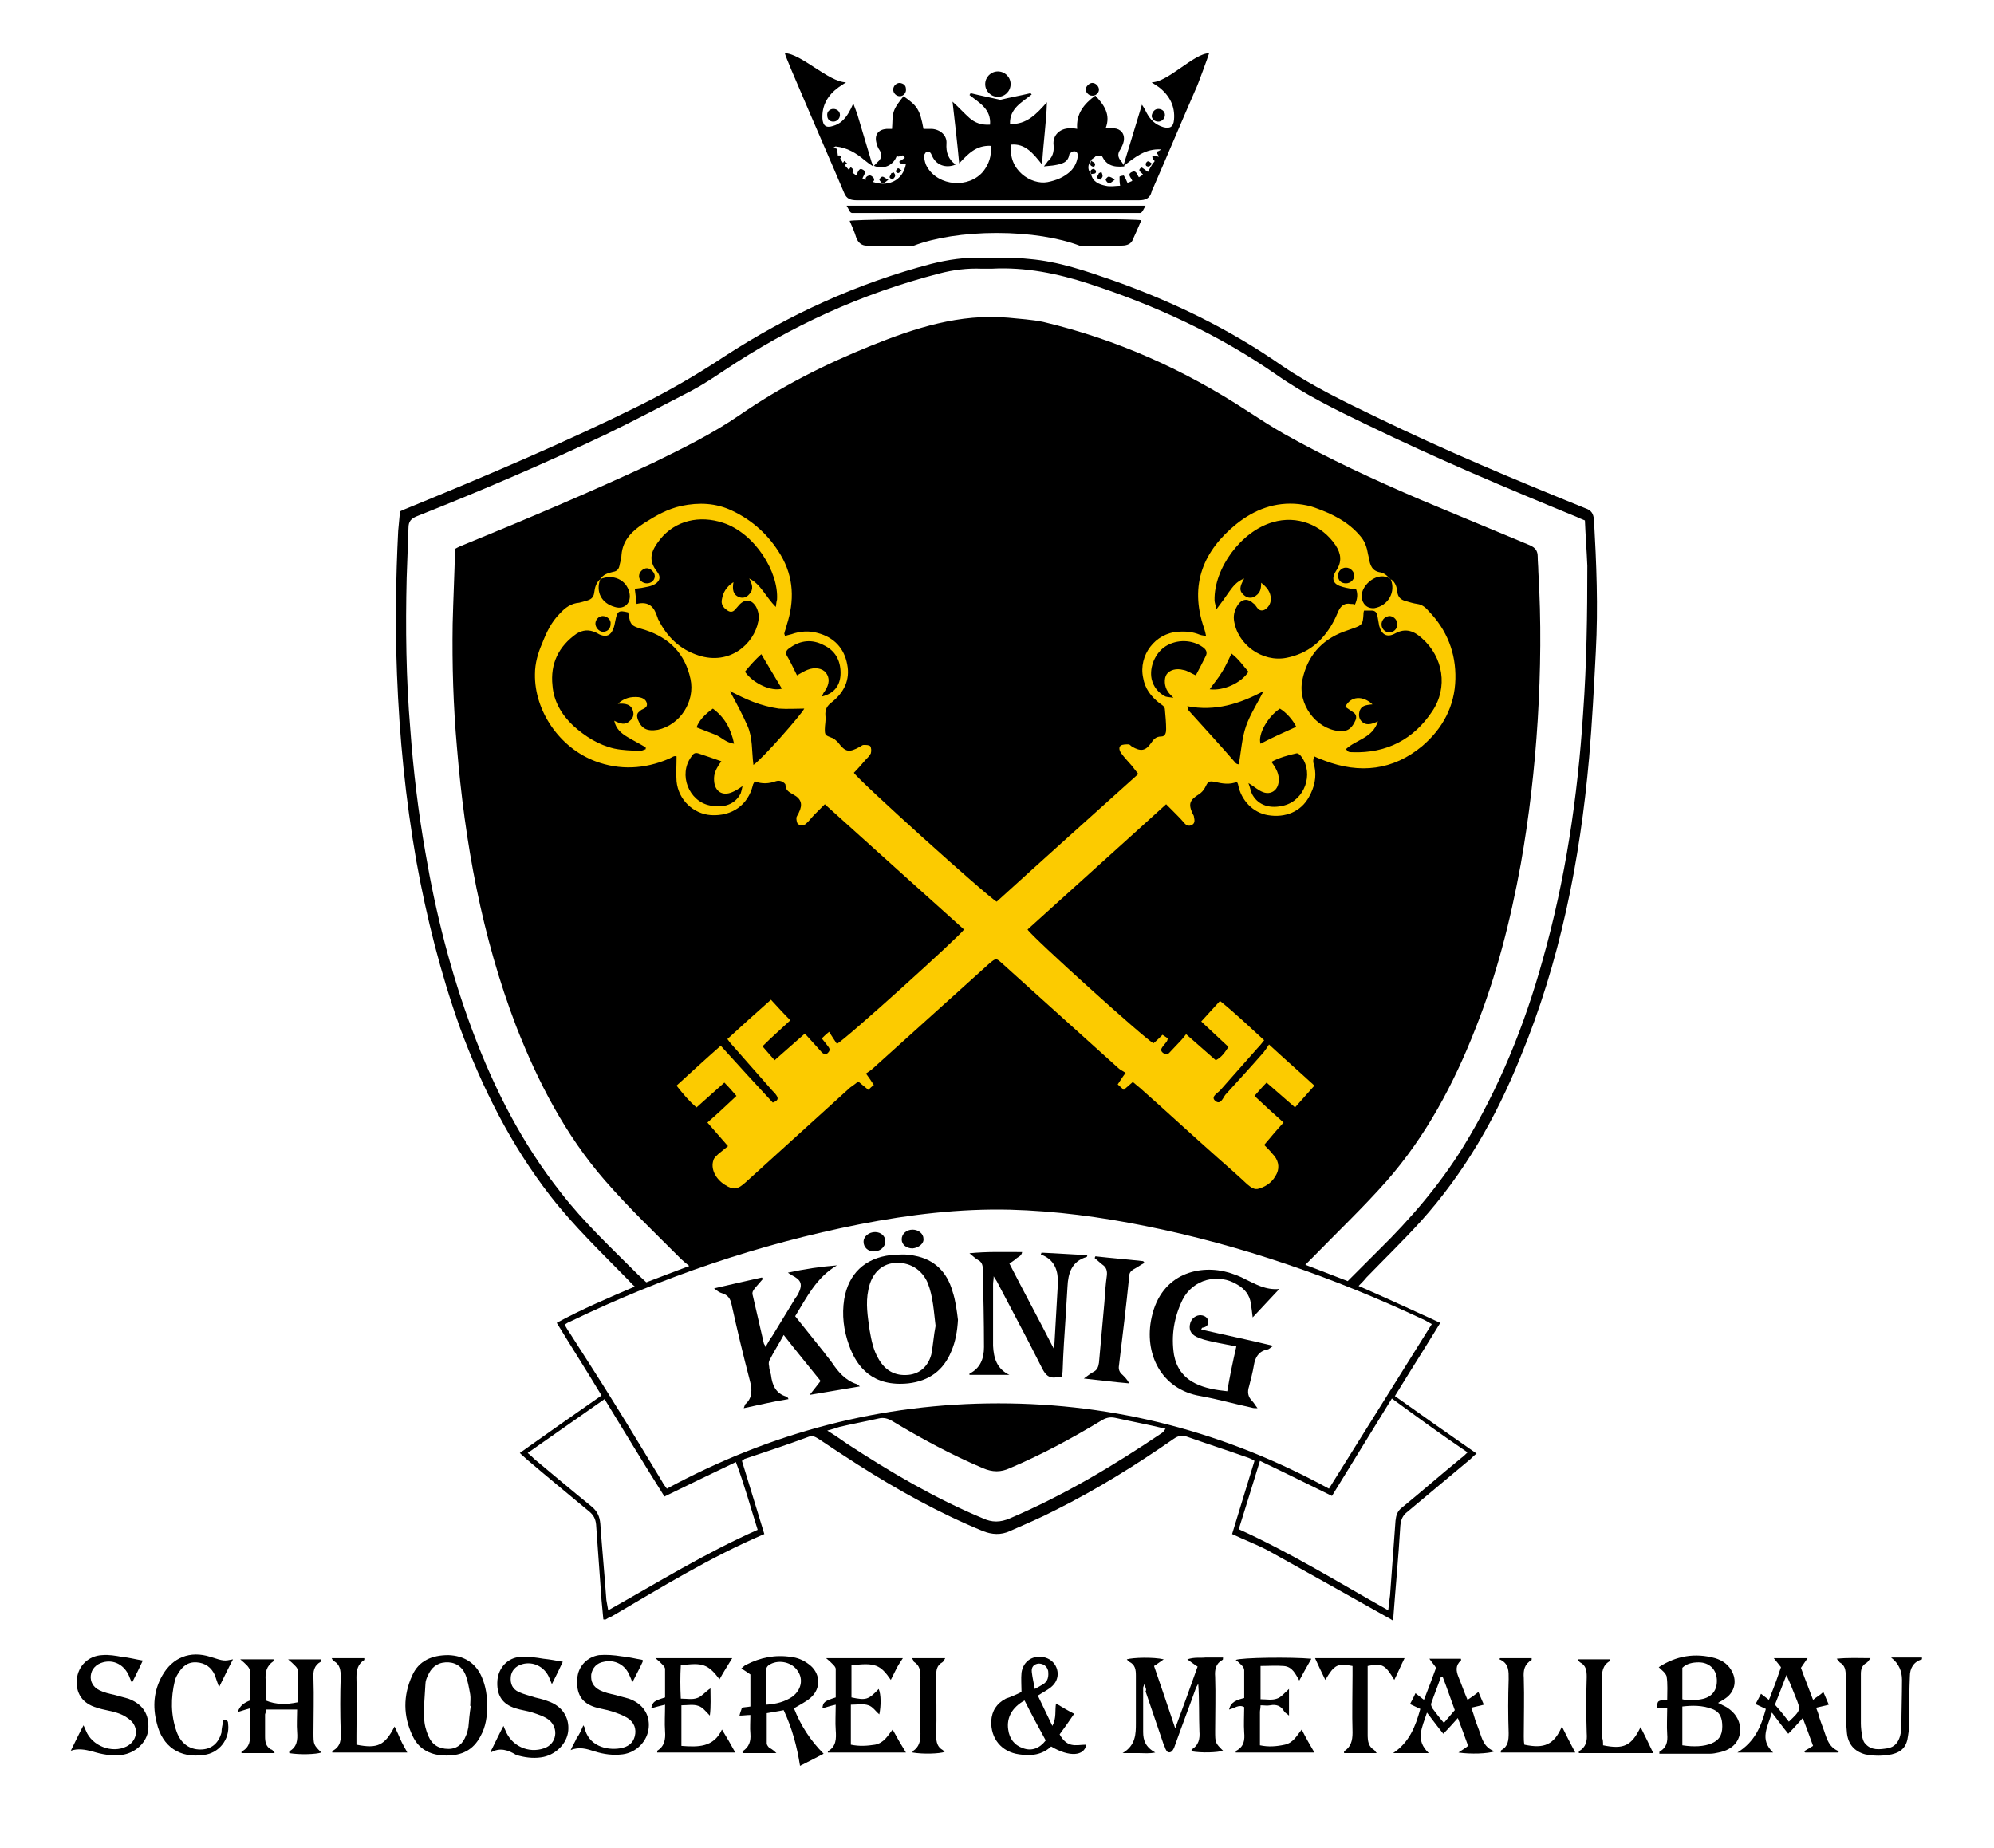 <?xml version="1.0" encoding="utf-8"?>
<!-- Generator: Adobe Illustrator 22.1.0, SVG Export Plug-In . SVG Version: 6.00 Build 0)  -->
<svg version="1.1" xmlns="http://www.w3.org/2000/svg" xmlns:xlink="http://www.w3.org/1999/xlink" x="0px" y="0px"
	 viewBox="0 0 329.5 305.4" style="enable-background:new 0 0 329.5 305.4;" xml:space="preserve">
<style type="text/css">
	.st0{fill:#FCCB00;}
	.st1{display:none;}
	.st2{display:inline;}
</style>
<g id="Ebene_1">
</g>
<g id="könig_alt">
	<g>
		<path d="M263.4,85.9c-0.1-1.1-0.5-1.6-1.4-1.9c-11.6-4.7-23.1-9.5-34.4-15c-5.4-2.6-10.8-5.2-15.8-8.6c-8.6-6-17.9-10.5-27.7-14
			c-4.6-1.6-9.2-3.2-14-3.6c-2.6-0.3-5.2-0.1-7.8-0.2c-2.9-0.1-5.6,0.3-8.4,1c-12.2,3.2-23.6,8.4-34.2,15.3c-4.5,3-9.2,5.7-14,8.1
			c-12.5,6.2-25.3,11.6-38.2,16.9c-0.5,0.2-1,0.4-1.4,0.6c-0.1,1.1-0.2,2.2-0.3,3.2c-0.4,7.9-0.5,15.8-0.2,23.7
			c0.4,10.4,1.4,20.6,3.2,30.9c1.7,9.4,4,18.5,7.2,27.5c3.7,10,8.4,19.4,15,27.9c3.9,5,8.4,9.3,12.8,13.8c0.3,0.3,0.6,0.7,1.1,1.1
			c-4.4,1.9-8.7,3.7-12.9,6c2.5,4.1,5,8,7.4,12c-4.6,3.2-9,6.3-13.5,9.5c0.5,0.5,0.9,0.8,1.2,1.1c3.4,2.9,6.8,5.7,10.3,8.6
			c0.7,0.6,1,1.2,1.1,2.1c0.3,4.2,0.6,8.3,0.9,12.5c0.1,1.1,0.2,2.2,0.3,3.2c0.2,0,0.3,0.1,0.4,0c0.3-0.2,0.7-0.4,1-0.5
			c8.2-4.8,16.3-9.8,25.2-13.6c-1.2-4-2.5-8.1-3.7-12.1c0.2-0.1,0.3-0.2,0.4-0.3c3.6-1.2,7.2-2.4,10.7-3.7c0.7-0.2,1.1,0.1,1.6,0.4
			c2.1,1.4,4.2,2.8,6.4,4.2c6.6,4.2,13.4,8,20.7,11c1.5,0.6,3,0.7,4.5,0c2.5-1.1,5.1-2.2,7.6-3.5c6.8-3.4,13.2-7.4,19.4-11.7
			c0.7-0.5,1.4-0.7,2.2-0.4c3.4,1.2,6.8,2.3,10.2,3.5c0.3,0.1,0.7,0.3,1,0.5c-1.3,4.2-2.5,8.2-3.7,12.1c2.1,1,4,1.7,5.9,2.7
			c6.5,3.6,12.9,7.2,19.3,10.8c0.4,0.2,0.9,0.5,1.4,0.8c0.4-5.4,0.9-10.6,1.2-15.7c0.1-1,0.4-1.7,1.2-2.3c3.5-2.9,6.9-5.8,10.4-8.7
			c0.3-0.3,0.6-0.6,1-0.9c-4.6-3.2-9-6.3-13.5-9.5c2.5-4.1,5-8,7.5-12.1c-4.6-2.1-8.9-4.1-13.5-6.1c0.5-0.5,0.9-0.9,1.3-1.4
			c3-3.1,6.1-6.1,9-9.3c7.2-8,12.4-17.1,16.4-27c6.6-15.9,9.9-32.6,11.4-49.6c0.5-5.8,0.8-11.7,1.1-17.5
			C264.1,100.2,263.8,93.1,263.4,85.9z M125.2,252.8c-8.6,3.8-16.5,8.7-24.7,13.3c-0.1-0.6-0.2-1.2-0.3-1.7c-0.3-4.2-0.7-8.4-1-12.6
			c-0.1-1.2-0.5-2.1-1.5-2.9c-3.2-2.6-6.3-5.2-9.4-7.8c-0.3-0.3-0.6-0.6-1.1-1c4.3-3,8.4-5.9,12.7-8.9c3.3,5.4,6.5,10.7,9.9,16.1
			c3.9-1.9,7.8-3.8,11.8-5.7C123,245.3,124,249,125.2,252.8z M192,236.8c-8,5.4-16.2,10.3-25.1,14.1c-1.6,0.7-3,0.7-4.5,0
			c-7.9-3.3-15.2-7.6-22.4-12.3c-1-0.7-2-1.4-3.3-2.2c0.8-0.2,1.4-0.4,2-0.6c2.1-0.5,4.3-0.9,6.5-1.4c0.8-0.2,1.5,0,2.2,0.4
			c4.8,2.9,9.8,5.6,15,7.8c1.6,0.7,3,0.7,4.5,0c5.2-2.2,10.2-4.9,15-7.8c0.8-0.5,1.5-0.7,2.4-0.5c2.7,0.6,5.4,1.1,8.3,1.8
			C192.3,236.5,192.2,236.7,192,236.8z M242.5,240c-0.4,0.4-0.7,0.7-1,0.9c-3.3,2.7-6.5,5.5-9.8,8.2c-0.8,0.6-1,1.3-1.1,2.2
			c-0.3,4.1-0.6,8.2-0.9,12.3c-0.1,0.8-0.2,1.5-0.3,2.5c-8.2-4.6-16.1-9.5-24.7-13.4c1.2-3.8,2.3-7.4,3.5-11.3
			c4,1.9,7.8,3.8,11.9,5.8c3.3-5.4,6.6-10.7,9.9-16.1C234.1,234.1,238.2,237.1,242.5,240z M235.1,218c0.5,0.2,0.9,0.5,1.5,0.8
			c-5.7,9.1-11.3,18.1-17,27.2c-17-9.3-35.2-14.1-54.6-14.1c-19.4,0-37.6,4.8-54.8,14.1c-0.3-0.4-0.6-0.8-0.8-1.2
			c-2.7-4.4-5.3-8.8-8-13.1c-2.4-3.9-4.9-7.7-7.3-11.5c-0.3-0.4-0.5-0.8-0.8-1.3c0.3-0.2,0.6-0.4,0.9-0.5
			c15.3-7.4,31.2-12.8,47.9-16.1c8.2-1.6,16.5-2.6,24.8-2.4c7.5,0.2,15,1.2,22.4,2.7C205.2,205.8,220.4,211.1,235.1,218z
			 M261.6,117.9c-0.9,13.8-2.9,27.4-6.7,40.8c-3,10.8-7.2,21.2-13.1,30.8c-3.9,6.3-8.7,11.9-14,17.1c-1.7,1.7-3.4,3.4-5.1,5.1
			c-2.4-0.9-4.6-1.8-7-2.7c0.5-0.5,0.8-0.8,1.2-1.2c4.1-4.2,8.3-8.2,12.2-12.6c6.5-7.4,11.1-16,14.7-25.2c3.5-8.8,5.8-17.9,7.5-27.2
			c1.4-7.9,2.3-15.8,2.8-23.8c0.5-8.2,0.6-16.4,0.1-24.6c0-0.8-0.1-1.6-0.1-2.4c0-1-0.4-1.5-1.3-1.9c-6-2.5-12-5-18-7.5
			c-7.7-3.3-15.3-6.8-22.6-10.9c-2.1-1.2-4.1-2.5-6.1-3.8c-10.4-6.8-21.5-11.8-33.7-14.7c-1.9-0.4-3.9-0.5-5.8-0.7
			c-8-0.7-15.4,1.7-22.6,4.6c-7.7,3.1-15,6.8-21.8,11.5c-4.5,3.1-9.4,5.5-14.3,7.9C97.6,81.3,87.2,85.7,76.7,90
			c-0.5,0.2-1,0.4-1.5,0.7c-0.1,4.2-0.3,8.3-0.4,12.4c-0.1,6.8,0.1,13.5,0.7,20.3c1.3,15.8,4.1,31.3,9.8,46.2
			c3.6,9.2,8.1,17.9,14.6,25.4c4,4.6,8.4,8.8,12.7,13.1c0.3,0.3,0.7,0.6,1.3,1.1c-2.6,1-4.8,1.8-7.1,2.7c-0.5-0.5-1-0.9-1.4-1.3
			c-4.4-4.4-8.9-8.6-12.7-13.5c-6.4-8.1-11-17.1-14.6-26.7c-3.6-9.6-6.1-19.5-7.8-29.5c-1.2-6.8-2-13.6-2.5-20.4
			c-0.7-8.3-0.8-16.7-0.6-25c0.1-2.8,0.2-5.6,0.3-8.3c0-1,0.4-1.5,1.4-1.9c10.6-4.2,21.1-8.7,31.4-13.6c4.7-2.3,9.3-4.7,13.9-7.1
			c1.9-1,3.7-2.2,5.5-3.4c10.9-7.3,22.7-12.7,35.5-16c2.3-0.6,4.6-0.9,7-0.8c0.6,0,1.2,0,1.7,0c5.5-0.3,10.9,0.8,16.1,2.5
			c11,3.6,21.4,8.4,30.9,15c4.7,3.3,9.8,5.8,15,8.3c11.3,5.5,22.9,10.4,34.6,15.2c0.4,0.2,0.9,0.4,1.4,0.6c0.1,2.5,0.3,5,0.4,7.5
			C262.3,101.4,262.2,109.6,261.6,117.9z"/>
		<g>
			<path class="st0" d="M229.8,95.7c0.8,0.5,1,1.3,1.1,2.1c0.1,0.9,0.6,1.3,1.3,1.5c0.7,0.2,1.3,0.4,2,0.5c0.8,0.1,1.4,0.6,1.9,1.2
				c3,3.1,4.5,6.9,4.4,11.2c-0.1,4.5-2.1,8.2-5.5,11.1c-4.8,4-10.3,4.6-16.1,2.4c-0.5-0.2-1.1-0.4-1.7-0.7c-0.3,0.6-0.2,1.1,0,1.6
				c0.4,1.8,0,3.5-0.9,5.1c-1.3,2.4-3.9,3.5-6.8,3c-2.4-0.4-4.4-2.4-4.9-5c0-0.1-0.1-0.3-0.2-0.5c-1.2,0.5-2.4,0.3-3.7,0
				c-1-0.2-1.1,0-1.6,1c-0.2,0.4-0.6,0.8-0.9,1c-1.6,1-1.9,1.6-1.1,3.3c0.1,0.2,0.2,0.3,0.2,0.5c0.1,0.5,0.2,1-0.3,1.3
				c-0.5,0.3-1,0.1-1.3-0.3c-0.6-0.7-1.3-1.4-1.9-2c-0.3-0.3-0.7-0.7-1.1-1.1c-7.7,7-15.3,13.8-22.9,20.7c0.6,1.1,19.3,18,20.8,18.8
				c0.5-0.4,1-0.9,1.5-1.4c0.3,0.2,0.6,0.4,0.9,0.6c-0.1,0.2-0.1,0.4-0.2,0.5c-0.2,0.3-0.5,0.6-0.7,0.9c-0.3,0.4-0.3,0.7,0.1,1
				c0.4,0.3,0.7,0.3,1,0c0.6-0.6,1.1-1.2,1.7-1.8c0.4-0.4,0.7-0.8,1.1-1.3c1.7,1.5,3.3,2.9,4.9,4.3c1-0.5,1.5-1.3,2.1-2.2
				c-1.5-1.4-2.9-2.7-4.5-4.2c1-1.1,2-2.2,3.1-3.4c2.6,2.1,4.9,4.3,7.3,6.5c-0.4,0.5-0.7,0.9-1.1,1.3c-2,2.3-4.1,4.6-6.1,6.9
				c-0.4,0.5-1.7,1.1-0.9,1.8c0.9,0.8,1.3-0.5,1.7-1c2.1-2.3,4.2-4.6,6.3-7c0.3-0.4,0.6-0.8,0.9-1.3c2.6,2.4,5,4.5,7.5,6.8
				c-1.1,1.2-2.1,2.4-3.2,3.6c-1.6-1.4-3.1-2.7-4.7-4.1c-0.7,0.7-1.3,1.4-2,2.2c1.6,1.5,3.1,2.9,4.8,4.4c-1.1,1.2-2.1,2.4-3.2,3.7
				c0.5,0.5,1,1,1.4,1.5c0.9,0.9,1.2,2.1,0.7,3.2c-0.6,1.3-1.6,2.1-2.9,2.5c-0.8,0.3-1.4-0.2-2-0.7c-1.6-1.5-3.3-3-4.9-4.4
				c-4.3-3.8-8.5-7.7-12.8-11.5c-0.4-0.3-0.7-0.6-1.2-1c-0.5,0.4-0.9,0.8-1.5,1.3c-0.3-0.3-0.7-0.6-1-0.9c0.4-0.6,0.7-1.1,1.3-1.9
				c-0.4-0.3-0.9-0.5-1.2-0.8c-6.4-5.8-12.8-11.5-19.2-17.3c-1-0.9-1-0.9-2.1,0c-6.4,5.8-12.9,11.6-19.3,17.4
				c-0.3,0.3-0.7,0.5-1.1,0.8c0.5,0.7,0.8,1.1,1.3,1.9c-0.3,0.2-0.6,0.5-0.9,0.8c-0.6-0.5-1.1-0.9-1.7-1.4c-0.4,0.4-0.9,0.7-1.3,1
				c-5.7,5.2-11.5,10.4-17.2,15.6c-1.4,1.3-2.1,1.4-3.5,0.5c-1.6-1-2.4-2.7-1.9-4.1c0.1-0.4,0.5-0.7,0.8-1c0.5-0.4,1-0.8,1.6-1.3
				c-1.2-1.4-2.2-2.5-3.4-3.9c1.6-1.4,3.1-2.8,4.8-4.4c-0.7-0.8-1.3-1.5-2-2.2c-1.6,1.4-3,2.7-4.6,4.1c-1.2-1-2.2-2.2-3.3-3.6
				c2.4-2.2,4.8-4.4,7.3-6.6c2.9,3.2,5.8,6.4,8.6,9.4c0.8-0.3,1-0.6,0.6-1.2c-0.2-0.3-0.4-0.5-0.7-0.8c-2.2-2.5-4.4-5-6.6-7.5
				c-0.3-0.3-0.5-0.6-0.8-1c2.4-2.2,4.7-4.3,7.2-6.5c1.1,1.2,2.1,2.3,3.2,3.4c-1.6,1.5-3.1,2.8-4.6,4.3c0.7,0.8,1.3,1.5,2,2.3
				c1.7-1.5,3.3-2.9,5-4.4c0.7,0.8,1.4,1.5,2,2.2c0.3,0.3,0.5,0.6,0.8,0.9c0.3,0.3,0.7,0.4,1,0.1c0.3-0.3,0.4-0.6,0.1-1
				c-0.3-0.4-0.6-0.8-1.1-1.4c0.3-0.3,0.6-0.6,1.2-1.1c0.5,0.8,0.9,1.4,1.3,2c1.5-0.8,20.3-17.8,21-18.9c-7.6-6.8-15.2-13.7-23-20.7
				c-0.6,0.6-1.2,1.2-1.7,1.7c-0.5,0.5-0.9,1.1-1.5,1.6c-0.3,0.2-0.9,0.2-1.2,0c-0.2-0.1-0.3-0.7-0.3-1c0-0.3,0.3-0.6,0.4-0.9
				c0.7-1.4,0.4-2.3-0.9-3c-0.7-0.4-1.3-0.7-1.3-1.6c0-0.2-0.4-0.5-0.7-0.6c-0.3-0.1-0.6-0.1-0.9,0c-1.1,0.4-2.3,0.5-3.5,0
				c-0.1,0.3-0.3,0.5-0.3,0.7c-0.8,3.2-3.4,5.1-6.9,4.9c-2.9-0.2-5.4-2.5-5.7-5.6c-0.1-1.3,0-2.6,0-4.1c-0.4-0.2-0.8,0.2-1.3,0.4
				c-4,1.7-8.1,1.9-12.1,0.4c-5.9-2.2-10.1-8.3-10-14.4c0-1.8,0.5-3.5,1.2-5.1c0.7-1.8,1.5-3.5,2.9-4.9c0.9-1,1.9-1.7,3.2-1.8
				c0.4-0.1,0.8-0.2,1.1-0.3c0.8-0.2,1.3-0.5,1.4-1.4c0.1-0.8,0.3-1.6,1-2.2c-0.8,2.1,0.2,4,2.4,4.6c1.6,0.5,2.8-0.7,2.4-2.4
				c-0.5-2.1-2.7-3.1-4.8-2.2c0.5-0.8,1.3-1,2.1-1.2c0.7-0.1,1-0.5,1.1-1.2c0.1-0.5,0.3-1,0.3-1.6c0.2-2.5,1.8-4,3.8-5.3
				c1.9-1.2,3.8-2.3,6.1-2.8c2.9-0.6,5.7-0.5,8.4,0.8c3.4,1.6,6.1,4.1,8,7.3c2.2,3.7,2.3,7.6,1,11.6c-0.1,0.5-0.3,0.9-0.4,1.4
				c0,0.1,0.1,0.2,0.1,0.4c0.3-0.1,0.7-0.2,1.1-0.3c1.4-0.5,2.9-0.6,4.3-0.2c2.7,0.7,4.4,2.5,4.9,5.2c0.5,2.5-0.5,4.6-2.5,6.2
				c-0.8,0.6-1.2,1.2-1.1,2.3c0.1,0.7-0.1,1.5-0.1,2.2c0,1,0.1,1,1.1,1.4c0.4,0.1,0.8,0.5,1.1,0.8c1.2,1.6,1.8,1.7,3.6,0.7
				c0.2-0.1,0.4-0.3,0.6-0.3c0.4,0,0.9,0,1.1,0.2c0.2,0.3,0.2,0.8,0.1,1.2c-0.2,0.4-0.6,0.8-0.9,1.1c-0.6,0.7-1.3,1.5-1.9,2.1
				c0.7,1.2,22.1,20.5,23.6,21.3c7.7-7,15.5-14,23.4-21.1c-0.4-0.5-0.8-1-1.1-1.4c-0.6-0.7-1.2-1.3-1.7-2c-0.3-0.4-0.5-1-0.1-1.3
				c0.3-0.2,0.9-0.2,1.3-0.2c0.2,0,0.4,0.3,0.6,0.4c1.4,0.8,2.2,0.7,3.1-0.6c0.4-0.6,0.8-1.1,1.7-1.1c0.7,0,0.8-0.7,0.8-1.2
				c0-1.1-0.1-2.1-0.2-3.2c0-0.6-0.5-0.8-0.9-1.1c-1.4-1.1-2.4-2.4-2.7-4.2c-0.8-3.7,2-7.4,5.8-7.6c1.2-0.1,2.4,0,3.6,0.5
				c0.3,0.1,0.5,0.1,1,0.2c-0.1-0.5-0.2-0.9-0.3-1.2c-2.6-7.4,0-13,5.3-17.3c3-2.4,6.4-3.7,10.3-3.3c0.9,0.1,1.9,0.3,2.7,0.6
				c2.8,1,5.5,2.3,7.5,4.7c0.6,0.7,0.9,1.4,1.1,2.2c0.1,0.5,0.2,1,0.3,1.4c0.2,1.2,0.5,2.2,2,2.4C229,94.8,229.4,95.4,229.8,95.7
				c-2.1-1.5-4.9,1-4.8,2.9c0.1,1.2,0.9,2,2.1,1.9C229.4,100.1,230.7,97.8,229.8,95.7z M208.4,96.3c0.9,0.7,1.6,1.5,1.6,2.7
				c0,0.8-0.5,1.5-1.1,1.8c-0.8,0.3-1.1-0.3-1.4-0.7c-0.1-0.1-0.2-0.3-0.4-0.4c-0.8-0.8-1.8-0.8-2.5,0.2c-0.5,0.7-0.8,1.6-0.7,2.5
				c0.5,4.1,4.7,7.1,8.7,6.3c3.5-0.7,5.9-2.7,7.6-5.7c0.4-0.7,0.7-1.4,1-2.1c0.4-0.8,1-1.3,2-1.1c0.2,0,0.5,0,0.7,0.1
				c0.4-0.9,0.5-1.7,0.2-2.5c-0.8-0.1-1.5-0.2-2.2-0.4c-1.6-0.4-2-1.3-1.1-2.7c1-1.5,0.8-2.8-0.1-4.2c-2.3-3.4-6.4-5-10.4-3.8
				c-5.2,1.5-9.7,7.6-9.6,12.9c0,0.4,0.2,0.8,0.3,1.5c0.9-1.2,1.5-2,2.1-2.9c0.6-0.8,1.2-1.7,2.5-2.2c-0.8,1.4-0.8,2-0.2,2.6
				c0.5,0.5,1,0.7,1.7,0.5C208.3,98.1,208.4,97.3,208.4,96.3z M222.3,116.8c0.9-1.8,2.9-1.9,4.5-0.4c-1.3,0.1-1.8,0.3-2.1,1
				c-0.2,0.6-0.2,1.2,0.2,1.7c0.8,0.9,1.7,0.6,2.8,0.1c-0.9,2.8-3.6,3-5.3,4.6c0.2,0.2,0.3,0.3,0.4,0.4c0.2,0.1,0.5,0.1,0.7,0.1
				c5.6,0.2,10.1-2.1,13.2-6.8c2.6-3.9,1.8-8.9-1.7-12c-1.3-1.2-2.7-1.8-4.5-0.8c-1.3,0.7-2.2,0.2-2.6-1.3c-0.1-0.6-0.2-1.1-0.3-1.7
				c-0.1-0.5-0.4-0.8-0.9-0.8c-0.4,0-0.8,0-1.3,0c-0.1,0.3-0.1,0.5-0.1,0.7c-0.1,1.5-0.2,1.7-1.6,2.2c-0.6,0.2-1.1,0.4-1.7,0.6
				c-3.7,1.4-6,4.1-6.8,8c-0.8,3.9,2.2,8,6,8.4c1.7,0.2,2.3-0.7,2.8-1.8c0.2-0.5,0.1-1-0.4-1.3C223.2,117.4,222.7,117.1,222.3,116.8
				z M128.2,100.3c0.1-0.7,0.1-0.9,0.2-1.2c0.3-4.6-3.7-11-8.9-12.7c-3.9-1.3-7.9-0.4-10.4,2.7c-1.5,1.9-2.1,3.4-0.5,5.4
				c0.7,0.9,0.4,1.7-0.7,2.2c-0.5,0.2-1,0.3-1.6,0.4c-0.4,0.1-0.8,0.1-1.4,0.2c0.1,0.9,0.2,1.6,0.3,2.5c2-0.5,2.9,0.5,3.4,2.1
				c0.1,0.2,0.1,0.4,0.2,0.5c1.4,2.8,3.5,4.9,6.6,5.9c5.2,1.7,9.2-1.9,9.9-5.6c0.2-0.9,0-1.8-0.4-2.5c-0.7-1.1-1.7-1.3-2.7-0.3
				c-0.2,0.2-0.4,0.5-0.7,0.8c-0.4,0.5-0.9,0.5-1.4,0.1c-0.6-0.4-1-1-0.8-1.8c0.2-1.1,0.7-2,1.9-2.8c-0.2,1.2-0.1,2.1,1,2.5
				c0.6,0.2,1.2,0,1.6-0.5c0.8-0.8,0.5-1.7,0-2.6C125.7,96.5,126.5,98.6,128.2,100.3z M103.8,101.2c-1.6-0.4-1.8-0.2-2.1,1.3
				c-0.1,0.5-0.2,1.1-0.4,1.5c-0.4,1-1.1,1.3-2.1,0.9c-0.3-0.1-0.5-0.3-0.8-0.4c-1.1-0.5-2.1-0.4-3.1,0.2c-3,2.1-4.4,5-4,8.6
				c0.2,2.6,1.5,4.8,3.4,6.6c2,1.8,4.2,3.2,6.8,3.8c1.4,0.3,2.8,0.3,4.2,0.4c0.3,0,0.7-0.2,1-0.3c0-0.1,0-0.2,0-0.3
				c-1-0.6-2-1.1-3-1.7c-1-0.6-1.9-1.3-2.2-2.7c1,0.5,1.8,0.8,2.6,0c0.5-0.4,0.7-1,0.5-1.6c-0.3-1.1-1.2-1.3-2.5-1.2
				c1.1-1,2.2-1.2,3.4-1.1c0.7,0.1,1.3,0.4,1.4,1.1c0.1,0.6-0.5,0.8-0.9,1c-0.1,0.1-0.2,0.1-0.2,0.2c-0.6,0.3-0.6,0.8-0.4,1.4
				c0.6,1.5,1.5,2,3.3,1.7c3.7-0.8,6.2-4.7,5.4-8.4c-0.9-4.2-3.5-6.8-7.5-8.1C104.2,103.4,104.2,103.4,103.8,101.2z M208.8,114.2
				c-3.9,2.1-8,3.4-12.6,2.5c0.1,0.4,0.1,0.6,0.3,0.8c2.6,2.9,5.2,5.7,7.7,8.6c0.1,0.1,0.3,0.2,0.5,0.2c0.4-2.1,0.5-4.3,1.2-6.3
				C206.6,118,207.8,116.2,208.8,114.2z M124.5,126.4c1.5-1,7.9-8.3,8.4-9.3c-1.4,0-2.8,0.1-4.2,0c-1.4-0.2-2.9-0.6-4.2-1.1
				c-1.3-0.5-2.5-1.1-3.9-1.8c1.1,2,2.1,3.9,2.9,5.7C124.4,121.9,124.2,124,124.5,126.4z M206.3,129.4c0.3,0.8,0.4,1.5,0.7,2
				c1,1.7,2.9,2.3,5.2,1.7c3.4-0.9,4.9-5.2,2.9-8c-0.2-0.3-0.6-0.7-0.9-0.6c-1.4,0.3-2.8,0.7-4.1,1.4c0.8,1.1,1.3,2,1.2,3.2
				c-0.1,1.5-1.3,2.3-2.6,1.8C207.9,130.6,207.3,130,206.3,129.4z M197.6,111.6c0.6-1.1,1.1-2.1,1.6-3.1c0.4-0.7,0.1-1.2-0.5-1.6
				c-1.7-1.2-4.2-1.3-6.1-0.1c-1.7,1.1-2.7,3.4-2.3,5.4c0.3,1.3,1.1,2.3,2.3,2.9c0.3,0.1,0.7,0.1,1.3,0.2c-0.5-0.5-0.7-0.7-0.9-1
				c-0.6-0.8-0.7-2.2-0.2-2.9c0.5-0.7,1.6-1,2.7-0.7C196.2,110.8,196.7,111.2,197.6,111.6z M119.2,125.8c-1.4-0.5-2.6-0.9-3.8-1.3
				c-0.6-0.2-0.9,0.1-1.2,0.6c-2.1,2.9-0.4,7.3,3.1,8c2.3,0.5,4.2-0.2,5.1-2c0.1-0.3,0.2-0.7,0.3-1.2c-0.7,0.5-1.2,0.8-1.7,1
				c-1.6,0.7-2.9-0.1-3-1.9C117.9,127.8,118.4,126.9,119.2,125.8z M131.7,111.6c0.7-0.4,1.2-0.7,1.7-0.9c1.2-0.5,2.5-0.3,3.1,0.5
				c0.6,0.8,0.6,1.8-0.2,3c-0.2,0.2-0.3,0.5-0.5,0.9c2.1-0.5,3.1-1.9,3.1-3.9c0-2.1-0.9-3.7-2.8-4.6c-1.9-1-3.8-0.8-5.5,0.4
				c-0.5,0.3-0.9,0.7-0.6,1.3C130.6,109.3,131.1,110.4,131.7,111.6z M214.2,120.1c-0.6-1.2-1.7-2.4-2.7-3c-2,1.3-3.7,4.3-3.2,5.8
				C210.2,121.9,212.2,121,214.2,120.1z M199.9,113.9c2.2,0.3,5.2-1,6.4-2.9c-0.9-1-1.6-2.1-2.8-3c-0.6,1.2-1,2.2-1.6,3.1
				C201.3,112.1,200.6,112.9,199.9,113.9z M115.1,120.2c1,0.4,2.1,0.8,3.1,1.2c1,0.4,1.7,1.3,3.1,1.5c-0.5-2.5-1.6-4.4-3.5-5.8
				C116.4,118.1,115.5,119.1,115.1,120.2z M123.1,111c1.4,2,4.4,3.3,6.1,2.8c-1.1-1.8-2.2-3.7-3.4-5.7
				C124.8,109,123.9,110,123.1,111z M229.7,101.8c-0.7,0-1.3,0.5-1.4,1.2c-0.1,0.8,0.5,1.5,1.3,1.5c0.7,0,1.3-0.6,1.3-1.3
				C230.9,102.5,230.4,101.9,229.7,101.8z M106.9,96.4c0.7,0,1.3-0.5,1.3-1.2c0-0.6-0.7-1.3-1.3-1.3c-0.6,0-1.3,0.6-1.3,1.3
				C105.6,95.9,106.2,96.4,106.9,96.4z M222.4,96.4c0.7,0,1.3-0.5,1.4-1.2c0-0.7-0.6-1.4-1.4-1.4c-0.7,0-1.3,0.6-1.3,1.3
				C221.1,95.9,221.6,96.4,222.4,96.4z M99.6,101.8c-0.7,0-1.3,0.7-1.2,1.4c0.1,0.7,0.8,1.3,1.4,1.2c0.7-0.1,1.1-0.6,1.1-1.3
				C101,102.4,100.3,101.8,99.6,101.8z"/>
		</g>
		<g>
			<path d="M180.3,26.5c-0.6,0.8-0.6,1.5,0,2.3l0,0c0.3,1.3,1.4,1.7,2.4,1.9c0.8,0.2,1.7,0,2.4,0c-0.1-0.5-0.1-1-0.1-1.5
				c0-0.1,0.6-0.2,0.7-0.2c0.2,0.3,0.4,0.7,0.6,1.2c0.1,0,0.4-0.1,0.8-0.3c-0.1-0.5-1-1.1,0-1.5c0.7-0.3,0.8,0.5,1.1,0.9
				c0.2-0.1,0.4-0.3,0.7-0.4c-0.2-0.4-1.1-0.7-0.3-1.2c0.1-0.1,0.6,0.4,1.1,0.7c0.2-0.4,0.5-0.9,0.8-1.4l0,0
				c0.1-0.1,0.3-0.3,0.3-0.4c-0.2-0.2-0.4-0.4-0.4-0.9c0.3,0.1,0.7,0.1,1.1,0.2c-0.1-0.3-0.3-0.5-0.4-0.8c0.3-0.1,0.5-0.2,0.8-0.4
				c-2.6-0.2-4.4,1.3-6.3,2.8c1-3.3,2-6.6,3.1-10.2c0.4,0.6,0.6,1,0.8,1.4c0.6,1.1,1.4,1.9,2.7,2.3c1.1,0.3,1.7,0,1.8-1.2
				c0.2-2.2-0.7-4-2.5-5.4c-0.3-0.2-0.6-0.4-1.2-0.8c2.7,0,7-4.8,9.5-4.8c-0.1,0.4-2,5.6-2.2,5.9c-2.4,5.5-4.7,11-7.1,16.5
				c-0.1,0.2-0.2,0.3-0.2,0.5c-0.3,1.1-1,1.4-2.1,1.4c-15.5,0-31,0-46.6,0c-1,0-1.7-0.2-2.1-1.2c-2.5-5.9-5.1-11.8-7.6-17.7
				c-0.1-0.2-2.2-5.1-2.2-5.4c2.6,0,7.3,4.8,10.1,4.8c-0.6,0.4-0.9,0.6-1.2,0.8c-1.8,1.3-2.8,3-2.7,5.2c0.1,1.2,0.6,1.6,1.8,1.2
				c1.1-0.3,1.9-1.1,2.5-2.1c0.3-0.5,0.5-0.9,0.8-1.6c0.3,0.8,0.5,1.3,0.7,1.9c0.8,2.6,1.5,5.1,2.3,7.7c0.1,0.3,0.2,0.5,0.3,0.8
				c-0.5-0.3-0.9-0.6-1.4-1c-1.4-1.2-2.9-2.1-4.8-2.3c-0.1,0-0.2,0.1-0.4,0.2c0.3,0.1,0.6,0.2,0.6,0.2c0.1,0.5,0.1,0.9,0.2,1.3
				c0.1,0.1,0.2,0.2,0.3,0.2c0.2,0.3,0.4,0.7,0.6,1l0,0c0.3,0.3,0.6,0.7,0.9,1c0,0,0.1,0.1,0.2,0.1c0.3,0.3,0.6,0.5,1,0.8
				c0.4-1,0.6-1.2,1-1c0.9,0.4,0.1,1,0,1.6c0.5,0.1,0.9,0.2,1.3,0.3l0,0c2.8,1.2,5.4,0,5.9-2.8c-0.3,0-0.7-0.1-1-0.1
				c0-0.1-0.1-0.2-0.1-0.3c0.3-0.2,0.6-0.4,0.9-0.6c-0.2-1-1,0.2-1.3-0.4c-0.5,1.6-2.2,2.4-3.8,1.7c0.3-0.3,0.6-0.6,0.9-0.9
				c0.4-0.5,0.4-1,0.1-1.6c-0.3-0.4-0.5-0.9-0.6-1.4c-0.3-1.3,0.4-2.1,1.7-2.2c0.3,0,0.7,0,0.9,0c0.1-1,0-2,0.3-2.9
				c0.3-0.9,1-1.7,1.6-2.5c2.3,1.6,2.7,2.2,3.3,5.4c0.5,0,0.9,0,1.4,0c1.4,0.1,2.5,1.1,2.4,2.4c-0.1,1.5,0.3,2.6,1.5,3.5
				c-1.7,0.7-3.3,0-3.9-1.5c-0.2-0.5-0.5-0.8-0.9-0.6c-0.2,0.1-0.5,0.6-0.4,0.9c0.1,0.6,0.2,1.1,0.5,1.6c1.9,3.2,6.9,3.6,9.3,0.7
				c0.9-1.2,1.4-2.5,1.2-4.2c-2.4-0.1-3.7,1.3-5.2,2.9c-0.3-3.3-0.7-6.7-1.1-10.2c1.1,1,1.9,1.9,2.8,2.7c0.9,0.8,2,1.2,3.4,1.1
				c0.2-2.6-1.8-3.6-3.4-4.9c0.1-0.1,0.1-0.2,0.2-0.3c1.6,0.4,3.2,0.7,4.9,1.1c1.6-0.4,3.3-0.7,5-1.1c0.1,0.1,0.1,0.2,0.2,0.2
				c-1.6,1.3-3.7,2.3-3.6,4.9c2.8,0.1,4.4-1.7,6.1-3.6c-0.1,3.4-0.6,6.6-0.8,10.3c-1.5-1.9-2.8-3.5-5.1-3.3c-0.6,4.2,3.3,6.7,6,6.2
				c1.5-0.3,2.7-0.8,3.8-1.8c0.7-0.7,1.1-1.6,1.2-2.5c0-0.4-0.1-0.8-0.6-0.8c-0.3,0-0.7,0.3-0.8,0.5c-0.2,1.4-1.3,1.6-2.4,1.8
				c-0.5,0.1-1,0.1-1.8,0.2c0.3-0.4,0.5-0.6,0.6-0.8c0.8-0.7,1.1-1.5,1-2.7c-0.2-1.6,1-2.8,2.7-2.8c0.4,0,0.7,0,1.2,0.1
				c-0.2-2.5,1.1-4.1,3-5.5c1.4,1.5,2.6,3.1,1.7,5.4c0.6,0,1,0,1.4,0c1.1,0.1,1.8,0.9,1.6,2.1c-0.1,0.5-0.3,0.9-0.5,1.3
				c-0.6,0.8-0.5,1.4,0.1,2.1c0.2,0.2,0.3,0.5,0.5,0.8c-2,0.2-3-0.3-3.7-1.7c-0.4,0-0.8,0-1.1,0c0,0,0,0.1,0,0.1
				C180.3,26.4,180.3,26.4,180.3,26.5L180.3,26.5z"/>
			<path d="M180.5,13.7c0.6,0,1.1,0.6,1.1,1.1c0,0.6-0.6,1.1-1.2,1c-0.5,0-1-0.6-1-1C179.4,14.3,180,13.7,180.5,13.7z"/>
			<path d="M137.7,18c0.6,0,1.1,0.4,1.1,1c0,0.6-0.5,1.1-1.1,1.1c-0.6,0-1-0.4-1-1C136.6,18.5,137.1,18,137.7,18z"/>
			<path d="M148.7,15.9c-0.6,0-1.1-0.5-1.1-1.1c0-0.6,0.5-1.1,1.1-1.1c0.6,0.1,1,0.4,1,1C149.8,15.3,149.3,15.9,148.7,15.9z"/>
			<path d="M191.4,18c0.6,0,1.1,0.4,1.1,1c0,0.6-0.5,1.1-1.1,1.1c-0.6,0-1-0.4-1.1-0.9C190.4,18.5,190.8,18,191.4,18z"/>
			<path d="M184.2,29.7c-0.4,0.3-0.7,0.6-0.9,0.6c-0.2,0-0.5-0.3-0.6-0.6c0-0.1,0.3-0.5,0.5-0.5C183.5,29.2,183.8,29.4,184.2,29.7z"
				/>
			<path d="M182,28.4c0.1,0.2,0.2,0.5,0.2,0.7c0,0.2-0.2,0.4-0.4,0.6c-0.2-0.1-0.5-0.2-0.5-0.4c0-0.2,0.2-0.4,0.3-0.7
				C181.7,28.6,181.8,28.5,182,28.4z"/>
			<path d="M180.3,28.8c-0.2-0.5-0.1-0.8,0.4-0.9c0.1,0,0.3,0.2,0.4,0.3C181.2,28.9,180.6,28.6,180.3,28.8
				C180.3,28.7,180.3,28.8,180.3,28.8z"/>
			<path d="M190.4,27c0,0-0.1,0.1-0.1,0.1c-0.2,0.3-0.5,0.6-0.9,0.3c-0.1-0.1-0.1-0.4,0-0.5c0.3-0.5,0.6-0.1,0.9,0.1
				C190.3,27,190.4,27,190.4,27C190.4,27,190.4,27,190.4,27z"/>
			<path d="M180.3,26.5c0.1,0.3,0.9,0.3,0.6,0.9c0,0.1-0.3,0.2-0.4,0.1C179.9,27.3,180.3,26.8,180.3,26.5
				C180.3,26.5,180.3,26.5,180.3,26.5z"/>
			<path d="M140,28.5c0,0,0-0.1,0-0.1c0.2-0.3,0.4-0.5,0.6-0.8c0.1,0.2,0.4,0.3,0.4,0.5c0,0.6-0.4,0.6-0.9,0.6
				C140.1,28.6,140,28.5,140,28.5z"/>
			<path d="M138.2,26.3c0-0.4,0.2-0.7,0.6-0.6c0.1,0,0.3,0.3,0.2,0.3c-0.2,0.2-0.4,0.3-0.6,0.5C138.4,26.5,138.3,26.4,138.2,26.3z"
				/>
			<path d="M143.4,30.3c0,0,0-0.1-0.1-0.1c-0.4-0.5-0.4-1,0.3-1.2c0.2-0.1,0.7,0.2,0.8,0.5C144.6,29.9,144.2,30.2,143.4,30.3
				C143.4,30.3,143.4,30.3,143.4,30.3z"/>
			<path d="M146.8,29.7c-0.4,0.3-0.7,0.6-0.9,0.6c-0.2,0-0.5-0.4-0.6-0.6c0-0.1,0.3-0.5,0.5-0.5C146.1,29.2,146.3,29.5,146.8,29.7z"
				/>
			<path d="M147.7,28.5c0.1,0.2,0.3,0.4,0.2,0.6c0,0.2-0.3,0.4-0.4,0.6c-0.2-0.1-0.5-0.3-0.5-0.4c0-0.2,0.2-0.4,0.3-0.7
				C147.5,28.6,147.6,28.5,147.7,28.5z"/>
			<path d="M139.1,27.5c0-0.1-0.1-0.2,0-0.3c0.1-0.2,0.3-0.4,0.4-0.6c0.2,0.1,0.3,0.3,0.5,0.4c-0.2,0.1-0.4,0.3-0.6,0.4
				C139.3,27.5,139.2,27.5,139.1,27.5C139.1,27.5,139.1,27.5,139.1,27.5z"/>
			<path d="M149,28.2c-0.3,0.2-0.4,0.4-0.6,0.4c-0.1,0-0.4-0.2-0.4-0.3c0.1-0.2,0.2-0.4,0.4-0.5C148.5,27.8,148.8,28,149,28.2z"/>
			<path d="M188,34C188,34,188,34,188,34l-23.4,0l-23.4,0c0,0,0,0,0,0l-1.3,0l0.5,0.9c0.1,0.2,0.3,0.3,0.4,0.3h0.4H188h0.4
				c0.2,0,0.3-0.2,0.4-0.3l0.5-0.9L188,34z"/>
			<circle cx="164.9" cy="13.9" r="2.1"/>
			<path d="M140.4,36.5c0.4,0.9,0.8,1.8,1.1,2.8c0.3,0.8,0.9,1.3,1.7,1.3l7.8,0c3.4-1.3,8.3-2.1,13.7-2.1c5.4,0,10.3,0.8,13.7,2.1
				l6.8,0c0.7,0,1.5-0.1,1.9-0.8c0.5-1.1,1-2.2,1.5-3.4C186.4,36,141.5,36.1,140.4,36.5z"/>
		</g>
		<g>
			<path d="M122.9,232.7c0.1-0.3,0.2-0.5,0.2-0.6c1.3-1.1,1.2-2.5,0.8-4c-1.1-4.2-2.1-8.4-3-12.5c-0.2-1-0.6-1.6-1.6-1.9
				c-0.4-0.1-0.8-0.4-1.3-0.8c2.6-0.6,5.2-1.2,7.9-1.8c0.1,0.1,0.1,0.2,0.2,0.2c-0.4,0.5-0.9,1-1.3,1.5c-0.3,0.4-0.6,0.7-0.4,1.3
				c0.6,2.6,1.2,5.2,1.8,7.8c0,0.2,0.2,0.3,0.3,0.7c0.4-0.7,0.7-1.3,1.1-1.8c1.2-2,2.4-3.9,3.6-5.9c0.2-0.4,0.5-0.7,0.7-1.1
				c0.8-1.6,0.5-2.3-1.1-3.1c-0.1-0.1-0.2-0.1-0.6-0.4c2.8-0.6,5.4-1,8.1-1.2c-3.4,2-5,5.3-6.9,8.4c1.6,2,3.2,4,4.8,6
				c0.4,0.6,0.9,1.1,1.3,1.7c1,1.5,2.2,2.9,4,3.5c0.1,0,0.2,0.1,0.6,0.4c-2.9,0.5-5.4,0.9-8.3,1.4c0.7-0.9,1.2-1.5,1.8-2.3
				c-2-2.5-4-4.9-6.1-7.6c-0.8,1.5-1.6,2.7-2.3,4.1c-0.2,0.3-0.2,0.7-0.1,1.1c0,0.5,0.2,0.9,0.3,1.4c0.2,1.7,0.8,3.1,2.6,3.6
				c0.1,0,0.2,0.2,0.3,0.4C127.7,231.6,125.3,232.2,122.9,232.7z"/>
			<path d="M204.3,222.5c-1.4-0.3-2.7-0.5-4-0.8c-0.9-0.2-1.8-0.4-2.6-0.8c-1-0.5-1.3-1.3-1-2.3c0.2-0.6,0.6-1,1.2-1.2
				c0.7-0.2,1.5,0.1,1.7,0.7c0.2,0.8-0.2,1.2-0.9,1.3c-0.1,0-0.1,0.1-0.2,0.3c3.9,0.9,7.8,1.7,11.9,2.7c-0.5,0.3-0.7,0.6-1,0.6
				c-1.4,0.3-2,1.3-2.2,2.6c-0.2,1.2-0.5,2.3-0.8,3.5c-0.3,0.9-0.2,1.7,0.5,2.4c0.3,0.3,0.5,0.7,0.9,1.2c-0.5,0-0.7,0-1-0.1
				c-2.8-0.6-5.6-1.4-8.4-1.9c-6.6-1.1-9.4-7.1-8.1-13c1.6-7.4,8.1-8.8,12.8-7.4c0.9,0.3,1.8,0.6,2.7,1.1c1.7,0.8,3.3,1.8,5.6,1.6
				c-1.6,1.7-2.9,3.1-4.4,4.7c-0.1-0.9-0.2-1.6-0.3-2.3c-0.2-1.4-1-2.4-2.2-3.1c-3.2-2-7.4-0.9-9.1,2.5c-1.4,2.9-1.9,5.9-1.4,9.1
				c0.4,2.1,1.5,3.7,3.5,4.7c1.6,0.8,3.4,1.1,5.3,1.3C203.2,227.5,203.7,225.1,204.3,222.5z"/>
			<path d="M158.3,218.1c-0.1,1.8-0.4,3.6-1.1,5.2c-1.3,3.2-3.7,4.9-7.1,5.3c-5.8,0.6-8.5-2.6-9.8-6.3c-0.9-2.5-1.2-5-0.8-7.6
				c0.7-4.2,3.4-6.8,7.7-7.3c1.3-0.1,2.6-0.2,3.9,0.1c3.3,0.6,5.4,2.7,6.3,5.9C157.9,214.9,158.1,216.5,158.3,218.1z M154.6,219.1
				c-0.3-2.4-0.4-4.8-1.3-7.1c-1-2.3-3.1-3.5-5.5-3.3c-2.2,0.2-3.8,1.8-4.3,4.4c-0.5,2.3-0.1,4.5,0.2,6.7c0.3,1.7,0.6,3.3,1.5,4.8
				c1.1,1.9,2.7,2.8,4.9,2.6c2-0.2,3.3-1.5,3.8-3.4C154.2,222.2,154.3,220.6,154.6,219.1z"/>
			<path d="M174.2,222.8c0.2-3.5,0.4-7,0.6-10.5c0-0.3,0-0.7,0-1c-0.1-1.9-0.9-3.3-2.8-4c0-0.1,0.1-0.2,0.1-0.3
				c2.5,0.1,5,0.3,7.6,0.4c-0.1,0.2-0.1,0.3-0.1,0.3c-2.5,0.7-3.1,2.7-3.2,4.9c-0.1,1.6-0.2,3.3-0.3,4.9c-0.2,3-0.4,5.9-0.5,8.9
				c0,0.4-0.1,0.7-0.1,1.2c-0.3,0-0.6,0-0.9,0c-1.2,0.2-1.8-0.3-2.4-1.5c-2.4-4.8-5-9.6-7.5-14.4c-0.1-0.2-0.3-0.4-0.5-0.8
				c0,0.6-0.1,0.9-0.1,1.3c0,3.1,0,6.2,0,9.3c0,0.3,0,0.6,0,0.9c0.1,2,0.6,3.8,2.7,4.8c-2.2,0-4.4,0-6.6,0c0,0,0-0.2,0-0.2
				c1.8-0.9,2.4-2.5,2.4-4.4c0-4.3-0.1-8.6-0.2-12.9c0-0.7-0.2-1.2-0.8-1.5c-0.5-0.3-0.9-0.7-1.4-1.1c2.9-0.3,5.8-0.2,8.7-0.2
				c-0.1,0.7-0.7,0.8-1,1.1c-0.3,0.3-0.7,0.5-1.1,0.8c2.4,4.7,4.9,9.3,7.3,14C174.1,222.8,174.2,222.8,174.2,222.8z"/>
			<path d="M189.1,208.7c-0.6,0.3-1.1,0.7-1.7,1c-0.5,0.3-0.8,0.6-0.8,1.2c-0.5,4.9-1.1,9.9-1.7,14.8c-0.1,0.6,0.1,1.1,0.6,1.5
				c0.4,0.4,0.8,0.8,1.1,1.4c-2.4-0.2-4.7-0.5-7.5-0.8c0.7-0.5,1.2-0.9,1.6-1.1c0.6-0.3,0.8-0.8,0.9-1.5c0.3-3.3,0.6-6.7,0.9-10
				c0.1-1.5,0.2-3,0.4-4.4c0.1-0.8-0.1-1.4-0.7-1.8c-0.4-0.3-0.8-0.7-1.3-1.1c0-0.1,0.1-0.2,0.1-0.3c2.6,0.3,5.2,0.5,7.9,0.8
				C189,208.5,189.1,208.6,189.1,208.7z"/>
			<path d="M150.8,206.3c-1,0-1.8-0.6-1.8-1.5c0-0.9,0.8-1.6,1.8-1.6c1,0,1.8,0.7,1.8,1.5C152.7,205.5,151.8,206.2,150.8,206.3z"/>
			<path d="M144.4,206.8c-1,0-1.7-0.7-1.7-1.6c0-0.9,0.9-1.6,1.9-1.6c1,0,1.7,0.7,1.7,1.5C146.3,206.1,145.4,206.8,144.4,206.8z"/>
		</g>
		<g>
			<path d="M317.6,274.2c-1.4,0.4-2,1.5-2,2.8c-0.1,2.2-0.1,4.4-0.1,6.6c0,1.1,0,2.1-0.2,3.2c-0.2,1.8-1,2.7-2.7,3.1
				c-1.5,0.3-2.9,0.3-4.4,0c-1.8-0.5-2.8-1.7-3-3.5c-0.1-1.1-0.2-2.3-0.2-3.4c0-2,0-4,0-6c0-1-0.1-1.8-1-2.3
				c-0.1-0.1-0.2-0.3-0.5-0.6c1.9-0.2,3.6-0.1,5.6-0.1c-0.3,0.4-0.5,0.7-0.7,0.8c-0.7,0.4-0.9,1-0.9,1.8c0,2.7,0,5.5,0,8.2
				c0,0.7,0.1,1.4,0.2,2.1c0.1,0.4,0.2,0.9,0.5,1.2c1,1.2,2.4,1,3.7,0.8c1.2-0.2,1.8-1,2.1-2.1c0.1-0.4,0.2-0.9,0.2-1.3
				c0-2.6,0.1-5.3,0.1-7.9c0-1.4-0.5-2.7-1.8-3.7c1.7,0,3.4,0,5.1,0C317.6,274,317.6,274.1,317.6,274.2z"/>
			<path d="M189.1,278.3c-0.1,0.3-0.2,0.5-0.2,0.6c0,2.4,0,4.9,0,7.3c0,1.4,0.4,2.5,2,3.4c-1,0.2-1.8,0.1-2.6,0.1
				c-0.8,0-1.6,0-2.8,0c2.2-1.3,2.2-3.2,2.2-5c0-2.6,0-5.2,0-7.8c0-1-0.1-1.8-1.1-2.3c-0.2-0.1-0.3-0.3-0.4-0.4c1-0.3,4.4-0.4,6.1,0
				c-0.6,0.4-1.1,0.8-1.6,1.1c1.2,3.5,2.3,6.7,3.5,10.3c1.3-3.5,2.5-6.8,3.7-10.2c-0.5-0.3-1-0.7-1.7-1.2c1.2-0.4,2.1-0.2,3-0.3
				c1,0,1.9,0,2.9,0c0,0.2,0,0.4-0.1,0.4c-1.1,0.6-1.3,1.6-1.2,2.8c0.1,3,0,5.9,0,8.9c0,2,0,2,1.3,3.3c-0.9,0.3-3.5,0.4-5.2,0.1
				c0-0.1,0-0.2,0-0.3c1.2-0.7,1.4-1.8,1.3-3c-0.1-2.6,0-5.3-0.2-7.9c-0.1,0.3-0.3,0.5-0.4,0.8c-1.1,3.1-2.3,6.2-3.4,9.3
				c-0.1,0.3-0.2,0.6-0.4,0.9c-0.3,0.5-0.9,0.5-1.1,0c-0.2-0.3-0.2-0.6-0.4-0.9c-1-2.9-2-5.9-3-8.8
				C189.5,279.2,189.3,278.9,189.1,278.3z"/>
			<path d="M274.1,275.5c2.9-1.9,6-2.4,9.3-1.5c1.3,0.4,2.3,1.1,2.9,2.4c0.7,1.5,0.3,3.2-1.1,4.2c-0.4,0.3-0.8,0.5-1.3,0.8
				c0.4,0.2,0.8,0.4,1.2,0.6c1.8,1,2.7,2.7,2.4,4.5c-0.3,1.6-1.5,2.7-3.5,3.1c-0.5,0.1-0.9,0.2-1.4,0.2c-2.8,0-5.5,0-8.4,0
				c0-0.2,0-0.4,0.1-0.4c1.1-0.6,1.3-1.6,1.2-2.8c-0.1-1.4,0-2.9,0-4.4c-0.7,0-1.2,0-1.7,0c0.1-1.2,0.1-1.2,1.7-1.3
				c0-1.3,0.1-2.6-0.1-3.9C275.2,276.4,274.6,276,274.1,275.5z M278,288.4c1.9,0.3,3.6,0.2,4.8-0.3c1.2-0.5,1.8-1.3,1.8-2.8
				c0-1.3-0.3-2.4-1.7-2.9c-1.6-0.6-3.2-0.6-4.9-0.4C278,284.3,278,286.3,278,288.4z M278,280.8c1.1,0.3,2.1,0.2,3.1,0
				c1.8-0.3,2.7-1.5,2.6-3.3c-0.1-1.7-1.3-2.8-3-2.8c-1,0-2,0.2-2.7,0.9C278,277.3,278,279,278,280.8z"/>
			<path d="M45.4,289.7c-2,0-3.7,0-5.5,0c0-0.2,0-0.3,0.1-0.3c1.3-0.7,1.4-1.9,1.3-3.2c-0.1-1.2,0-2.5,0-3.9c-0.7,0.2-1.3,0.4-2,0.6
				c0.3-1,1-1.5,2-1.9c0-1.6,0-3.3,0-4.9c0-0.3-0.3-0.7-0.5-0.9c-0.3-0.3-0.6-0.6-1.1-1c2,0,3.7,0,5.5,0c0,0.1,0,0.2,0,0.3
				c-1.2,0.8-1.4,1.9-1.3,3.2c0.1,1.1,0,2.2,0,3.3c1.7,0.7,3.4,0.7,5.3,0.3c0-1.8,0-3.5,0-5.3c0-0.3-0.3-0.6-0.5-0.8
				c-0.3-0.3-0.6-0.6-1.1-1c2,0,3.7,0,5.5,0c0,0.1,0,0.3-0.1,0.4c-1.1,0.6-1.3,1.6-1.2,2.8c0.1,3,0,5.9,0,8.9c0,2,0,2,1.3,3.3
				c-0.9,0.3-3.5,0.4-5.3,0.1c0-0.1,0-0.2,0-0.3c1.3-0.7,1.4-1.9,1.3-3.2c-0.1-1.2,0-2.4,0-3.7c-1.8,0-3.4,0-5.1,0
				c0,0.2-0.1,0.5-0.2,0.8c0,1.2,0,2.4,0,3.6c0,0.9,0.1,1.7,1,2.2C45,289.1,45.1,289.3,45.4,289.7z"/>
			<path d="M128.3,289.7c-2.1,0-3.8,0-5.6,0c0-0.2,0-0.3,0-0.3c1.1-0.7,1.4-1.7,1.3-2.9c-0.1-1,0-2,0-3.1c-0.6,0-1.1,0.1-1.8,0.1
				c0.1-0.5,0.3-0.9,0.4-1.3c0.4-0.1,0.9-0.1,1.4-0.2c0-1.7,0-3.5,0-5.3c-0.4-0.3-0.9-0.6-1.5-1c0.3-0.2,0.5-0.5,0.8-0.6
				c2.3-1.2,4.8-1.7,7.4-1.3c1,0.1,2,0.5,2.8,1.1c2.1,1.4,2.3,4.1,0.4,5.7c-0.7,0.6-1.7,1.1-2.7,1.7c1.1,2.8,2.7,5.3,4.9,7.5
				c-1.3,0.7-2.5,1.3-3.9,2c-0.5-3.2-1.3-6.2-2.7-9.2c-0.9,0.2-1.8,0.3-2.8,0.5c0,1.6,0,3.3,0,5c0,0.2,0.2,0.5,0.4,0.7
				C127.3,288.9,127.7,289.1,128.3,289.7z M126.6,281.7c1.7-0.1,3.1-0.5,4.3-1.3c1.5-1.1,1.9-2.9,0.9-4.3c-0.9-1.4-3-1.9-4.5-1.1
				c-0.4,0.2-0.7,0.5-0.7,1C126.6,277.9,126.6,279.7,126.6,281.7z"/>
			<path d="M168.8,279.6c0-1.1-0.1-2.2,0-3.2c0.3-2,2-3,3.9-2.5c2.1,0.6,2.8,3.2,1.2,4.7c-0.6,0.6-1.5,1-2.4,1.6
				c0.7,1.5,1.5,3.1,2.4,5c0.7-1.3,0.4-2.5,0.6-3.7c1,0.6,2,1.2,3,1.7c-0.8,1.2-1.6,2.3-2.4,3.4c0.5,0.9,1.1,1.5,1.9,1.7
				c0.8,0.2,1.6,0,2.5,0c-0.3,1.9-2.8,2.1-5.8,0.3c-1.5,1.4-3.3,1.6-5.3,1.3c-2.9-0.4-4.7-2.6-4.6-5.5c0.1-1.7,0.9-2.9,2.4-3.7
				C167.1,280.4,168,280,168.8,279.6z M169.3,281c-2,1.1-3,2.8-2.7,4.8c0.2,1.5,1,2.6,2.5,3.1c1.4,0.5,2.7,0,3.7-1.3
				C171.6,285.4,170.4,283.2,169.3,281z M171,279.1c0.7-0.4,1.1-0.6,1.4-0.8c0.8-0.5,0.9-1.3,0.8-2.2c-0.2-0.8-0.8-1.2-1.6-1.2
				c-0.7,0.1-1.2,0.5-1.1,1.4C170.6,277.2,170.8,278,171,279.1z"/>
			<path d="M236.1,289.7c-2.1,0-3.9,0-5.9,0c2.7-1.8,3.7-4.4,4.5-7.3c-0.6-0.3-1.1-0.5-1.7-0.8c0.3-0.6,0.6-1.1,0.9-1.8
				c0.5,0.4,0.9,0.7,1.4,1.1c0.7-1.8,1.4-3.6,2-5.3c-0.3-0.5-0.7-0.9-1.1-1.5c1.8,0,3.5,0,5.2,0c0,0.1,0.1,0.2,0,0.3
				c-0.9,0.8-0.8,1.7-0.4,2.7c0.5,1.2,0.9,2.4,1.5,3.8c0.6-0.4,1.2-0.8,1.8-1.3c0.3,0.7,0.6,1.4,0.9,2.1c-0.7,0.2-1.3,0.3-2.1,0.5
				c0.3,0.7,0.5,1.4,0.7,2.1c0.2,0.5,0.4,1.1,0.6,1.6c0.5,1.4,0.8,2.9,2.6,3.5c-1.1,0.4-4,0.5-6,0.2c0.6-0.4,1.1-0.7,1.6-1.1
				c-0.6-1.7-1.1-3-1.7-4.6c-0.9,1-1.6,1.8-2.4,2.6c-0.9-1.1-1.7-2.2-2.7-3.5C235,285.5,233.8,287.5,236.1,289.7z M238.4,277.1
				c-0.1,0-0.2,0-0.3,0c-0.5,1.5-1.1,2.9-1.6,4.4c-0.1,0.2,0.1,0.6,0.2,0.8c0.6,0.8,1.2,1.6,1.9,2.4c0.6-0.7,1.2-1.4,1.8-2.1
				C239.7,280.7,239.1,278.9,238.4,277.1z"/>
			<path d="M291.8,282.4c-0.6-0.3-1.1-0.5-1.7-0.8c0.3-0.6,0.6-1.1,0.9-1.7c0.5,0.4,0.9,0.7,1.3,1c0.2-0.4,0.3-0.7,0.4-1
				c0.6-1.5,1.1-2.9,1.6-4.4c-0.4-0.5-0.7-0.9-1.2-1.5c1.9,0,3.6,0,5.6,0c-0.4,0.6-0.7,1-1.1,1.6c0.6,1.7,1.3,3.4,2,5.3
				c0.6-0.5,1.2-0.8,1.7-1.3c0.3,0.7,0.6,1.4,0.9,2.1c-0.7,0.2-1.3,0.3-2.1,0.5c0.2,0.5,0.4,1,0.5,1.5c0.2,0.6,0.4,1.2,0.6,1.7
				c0.6,1.5,0.8,3.3,2.7,4c-0.1,0.1-0.2,0.2-0.2,0.2c-1.8,0-3.6,0-5.4,0c-0.1-0.1-0.1-0.1-0.2-0.2c0.5-0.3,1-0.6,1.5-0.9
				c-0.6-1.7-1.1-3-1.7-4.6c-0.9,1-1.6,1.8-2.4,2.6c-0.9-1.1-1.7-2.2-2.7-3.5c-0.7,2.4-2.1,4.4,0.2,6.6c-2.1,0-3.8,0-5.9,0
				C290,287.8,291,285.3,291.8,282.4z M295.6,284.5c2-1.9,2-1.9,1.1-4.1c-0.3-0.7-0.5-1.3-0.8-2c-0.2-0.5-0.4-0.9-0.7-1.6
				c-0.7,1.8-1.3,3.4-1.9,4.9C294.2,282.7,294.9,283.6,295.6,284.5z"/>
			<path d="M80.5,281.9c0,1.7-0.2,3.4-1.1,5c-1.2,2.3-3.1,3.2-5.6,3.2c-2.5,0-4.5-0.9-5.6-3.2c-1.6-3.3-1.6-6.7-0.1-10
				c1.1-2.5,3.3-3.4,6-3.4c2.6,0.1,4.5,1.3,5.5,3.6C80.3,278.7,80.5,280.3,80.5,281.9z M77.8,281.9c0,0-0.1,0-0.1,0
				c0-0.6,0.1-1.3,0-1.9c-0.2-1.1-0.4-2.3-0.8-3.3c-0.6-1.4-1.8-2.1-3.3-2c-1.5,0.1-2.4,1-2.9,2.2c-0.2,0.4-0.4,0.9-0.4,1.4
				c-0.1,1.9-0.3,3.7-0.2,5.6c0,1,0.3,2.1,0.7,3c0.6,1.4,1.7,2.1,3.3,2.1c1.5,0,2.4-0.9,2.9-2.2c0.2-0.4,0.3-0.9,0.4-1.4
				C77.5,284.3,77.6,283.1,77.8,281.9z"/>
			<path d="M217.2,289.6c-4.3,0-8.7,0-13,0c0-0.2,0-0.3,0.1-0.3c1.3-0.7,1.4-1.8,1.3-3c-0.1-1.4,0-2.8,0-4.2
				c-0.9-0.5-1.6,0.2-2.5,0.4c0.3-1.3,1.3-1.6,2.5-1.9c0-1.6,0-3.1,0-4.6c0-0.3-0.2-0.6-0.4-0.8c-0.3-0.3-0.6-0.6-1-0.9
				c0.9-0.4,9.2-0.5,12.5-0.2c-0.7,1.2-1.3,2.3-2,3.6c-0.6-1-1.1-2.3-2.6-2.4c-1.2-0.1-2.5,0-3.8,0c0,1.8,0,3.6,0,5.5
				c0.9,0,1.9,0.2,2.7-0.1c0.7-0.2,1.3-1,2-1.6c0,1.5,0,2.9,0,4.4c-0.3-0.3-0.6-0.4-0.8-0.7c-0.5-0.9-1.3-1.2-2.3-1
				c-0.5,0.1-1,0-1.6,0c0,0.5-0.1,0.8-0.1,1.1c0,1.8,0,3.6,0,5.5c1.4,0.3,2.7,0.2,4.1-0.1c1.4-0.3,2-1.5,2.8-2.5
				C215.8,287.2,216.5,288.4,217.2,289.6z"/>
			<path d="M118.9,277.5c-1.9-2.5-2.8-2.8-6.4-2.3c-0.1,1.8-0.1,3.5,0,5.5c1,0,1.9,0.2,2.7-0.1c0.7-0.2,1.3-1,2.2-1.6
				c0,1.5,0.1,2.9-0.1,4.5c-0.7-0.7-1.2-1.4-1.9-1.6c-0.8-0.3-1.8-0.1-2.8-0.1c0,2.3,0,4.4,0,6.7c2.7,0.2,5.3,0.3,6.7-2.7
				c0.8,1.3,1.5,2.5,2.2,3.8c-4.3,0-8.6,0-12.9,0c0-0.1,0-0.2,0-0.3c1.2-0.7,1.4-1.9,1.3-3.2c-0.1-1.4,0-2.8,0-4.4
				c-0.9,0.2-1.6,0.4-2.3,0.6c0.3-1.1,0.4-1.2,2.3-1.8c0-1.5,0-3.1,0-4.7c0-0.3-0.3-0.6-0.5-0.8c-0.3-0.3-0.6-0.6-1.1-1
				c4.4,0,8.5,0,12.7,0C120.2,275.3,119.5,276.4,118.9,277.5z"/>
			<path d="M140.7,275.2c0,1.8,0,3.6,0,5.3c2.4,0.5,2.8,0.4,4.5-1.4c0.4,0.9,0.4,2.8,0.1,4.2c-0.6-0.5-1.1-1.3-1.8-1.5
				c-0.8-0.3-1.8-0.1-2.9-0.1c0,2.2,0,4.4,0,6.6c1.4,0.3,2.7,0.2,4,0c1.5-0.3,2.1-1.5,2.9-2.5c0.7,1.3,1.4,2.5,2.2,3.8
				c-4.3,0-8.6,0-12.9,0c0-0.1,0-0.2,0-0.2c1.4-0.8,1.4-2.1,1.3-3.5c-0.1-1.3,0-2.7,0-4.2c-0.9,0.2-1.5,0.4-2.2,0.6
				c0.1-1,0.3-1.2,2.2-1.8c0-1.5,0-3.1,0-4.7c0-0.3-0.3-0.6-0.5-0.8c-0.3-0.3-0.6-0.6-1.1-1c4.3,0,8.4,0,12.7,0
				c-0.4,0.6-0.8,1.2-1.1,1.8c-0.3,0.6-0.6,1.2-0.9,1.8C145.5,275.1,144.6,274.7,140.7,275.2z"/>
			<path d="M96.4,285.1c0.1,0.2,0.2,0.3,0.2,0.4c0.6,2.9,3.5,3.8,5.9,3.4c1.2-0.2,2.1-0.8,2.4-2c0.3-1.2-0.1-2.3-1.2-3
				c-0.8-0.5-1.7-0.8-2.6-1.1c-0.9-0.3-1.9-0.4-2.8-0.7c-2.2-0.7-3.1-2.2-2.9-4.7c0.1-2,1.6-3.6,3.6-3.9c1.2-0.1,2.5,0,3.7,0.2
				c1.2,0.1,2.3,0.4,3.5,0.6c0,0,0,0.1,0,0.3c-0.5,1.1-1.1,2.2-1.7,3.4c-0.2-0.5-0.3-0.8-0.5-1.2c-0.7-1.7-2.4-2.6-4.2-2.2
				c-1.2,0.2-1.9,1-2.1,2.1c-0.1,1.2,0.3,2,1.4,2.6c0.8,0.4,1.7,0.6,2.6,0.8c0.7,0.2,1.5,0.4,2.2,0.6c2.3,0.8,3.5,2.6,3.3,4.8
				c-0.2,2.2-2,4.1-4.3,4.4c-1.6,0.2-3.1,0-4.7-0.5c-1.2-0.4-2.5-0.8-3.9-0.2c0.3-0.7,0.7-1.3,1-2C95.7,286.7,96,286,96.4,285.1z"/>
			<path d="M81.1,289.6c0.1-0.3,0.1-0.5,0.2-0.6c0.6-1.2,1.2-2.5,1.9-3.8c0.1,0.3,0.2,0.5,0.3,0.7c1,2.6,3.8,3.9,6.4,3
				c2.1-0.7,2.5-3.3,0.8-4.7c-0.8-0.6-1.8-0.9-2.7-1.2c-0.9-0.3-1.9-0.4-2.8-0.7c-2.3-0.7-3.2-2.3-3-4.7c0.2-2,1.7-3.7,3.8-3.8
				c1.3-0.1,2.6,0.1,3.8,0.3c1,0.1,2.1,0.3,3.2,0.5c-0.5,1.1-1.1,2.3-1.8,3.7c-0.2-0.5-0.4-0.9-0.5-1.2c-0.8-1.7-2.6-2.6-4.4-2.1
				c-1.1,0.3-1.8,1.1-1.9,2.1c-0.1,1.2,0.3,2,1.3,2.5c0.9,0.4,1.8,0.6,2.7,0.9c0.7,0.2,1.4,0.3,2.1,0.6c2.4,0.8,3.6,2.7,3.4,4.9
				c-0.2,2.2-2.2,4.1-4.5,4.4c-1.4,0.2-2.8,0-4.1-0.4C84,289.2,82.6,288.7,81.1,289.6z"/>
			<path d="M11.7,289.3c0.7-1.4,1.3-2.7,2.1-4.2c0.2,0.4,0.3,0.7,0.4,0.9c1,2.5,4.3,3.8,6.7,2.6c1.6-0.8,2.1-2.7,0.9-4.1
				c-0.6-0.6-1.4-1.1-2.3-1.4c-1.1-0.4-2.3-0.5-3.5-0.9c-2.4-0.7-3.5-2.4-3.3-4.7c0.2-2.2,1.9-3.9,4.2-4c1.1-0.1,2.2,0.1,3.3,0.3
				c1.1,0.1,2.2,0.4,3.4,0.6c-0.5,1.1-1.1,2.3-1.8,3.7c-0.2-0.5-0.4-0.9-0.5-1.2c-0.8-1.8-2.5-2.7-4.3-2.2c-1.1,0.3-1.9,1.1-2,2.2
				c-0.1,1,0.4,1.9,1.4,2.4c0.8,0.4,1.7,0.6,2.6,0.8c0.7,0.2,1.5,0.4,2.2,0.6c2.4,0.9,3.5,2.6,3.3,5.1c-0.2,2.1-2.1,3.9-4.4,4.2
				c-1.7,0.2-3.3-0.1-4.9-0.6C14,289.1,12.9,288.9,11.7,289.3z"/>
			<path d="M36.9,284.3c0.7-0.2,0.8,0.2,0.8,0.6c0.3,2.5-1.5,4.8-4,5.1c-4,0.6-6.9-1.4-7.8-5.3c-0.7-2.7-0.5-5.3,0.9-7.8
				c1.7-3,4.6-4.2,8-3.1c2.2,0.7,2.2,0.7,3.7,0.4c-0.8,1.5-1.5,3-2.3,4.6c-0.3-0.8-0.5-1.4-0.7-2c-0.6-1.3-1.6-2-3-2.1
				c-1.5-0.1-2.4,0.7-3.1,1.9c-0.2,0.3-0.4,0.7-0.5,1.1c-0.7,2.9-0.7,5.7,0.3,8.5c0.7,1.9,2.1,2.9,3.9,2.9c1.8,0,3-1,3.5-2.8
				C36.6,285.6,36.8,284.9,36.9,284.3z"/>
			<path d="M219,277.6c-0.6-1.2-1.1-2.3-1.7-3.6c5,0,9.8,0,14.8,0c-0.6,1.2-1.1,2.4-1.7,3.6c-1.5-2.5-2-2.8-4.4-2.3c0,0.5,0,1,0,1.5
				c0,3.3,0,6.5,0,9.8c0,1.1,0.1,2,1.1,2.6c0.1,0.1,0.2,0.3,0.4,0.5c-1.9,0-3.6,0-5.4,0c0-0.2,0-0.3,0-0.3c1.1-0.7,1.4-1.7,1.4-3.1
				c-0.1-3.2,0-6.3,0-9.5c0-0.5,0-1,0-1.5C221,274.8,220.5,275.1,219,277.6z"/>
			<path d="M54.8,274c1.9,0,3.6,0,5.4,0c0,0.1,0,0.3,0,0.3c-1.1,0.7-1.3,1.7-1.3,2.9c0.1,3.2,0,6.4,0,9.6c0,0.5,0,1,0,1.5
				c3.5,0.7,4.7,0.1,6.3-3c0.4,0.8,0.7,1.5,1,2.2c0.3,0.7,0.7,1.3,1.1,2.1c-4.2,0-8.3,0-12.4,0c0-0.2,0-0.3,0.1-0.3
				c1.3-0.7,1.4-1.9,1.3-3.2c-0.1-3-0.1-6,0-9c0-1.1-0.1-2-1.1-2.6C55,274.5,55,274.3,54.8,274z"/>
			<path d="M264.9,288.4c3.4,0.7,4.7,0.1,6.2-3c0.7,1.4,1.4,2.8,2.1,4.3c-4.1,0-8.2,0-12.3,0c0-0.1,0-0.3,0-0.3
				c1.2-0.7,1.4-1.7,1.3-3c-0.1-3.1-0.1-6.2,0-9.3c0-1-0.1-1.9-1.1-2.4c-0.1-0.1-0.2-0.2-0.3-0.3c0,0,0-0.1,0-0.2c1.7,0,3.5,0,5.2,0
				c0,0.1,0,0.3,0,0.3c-1.2,0.7-1.3,1.8-1.3,3.1c0.1,3.2,0,6.3,0,9.5C264.9,287.4,264.9,287.9,264.9,288.4z"/>
			<path d="M247.9,274c1.7,0,3.5,0,5.2,0c0,0.1,0,0.3,0,0.3c-1.2,0.7-1.4,1.7-1.3,3c0.1,3.2,0,6.4,0,9.6c0,0.5,0,0.9,0.1,1.4
				c3.3,0.7,4.9,0,6.2-3c0.7,1.4,1.4,2.8,2.2,4.3c-4.2,0-8.2,0-12.3,0c0-0.1,0-0.3,0.1-0.4c1.1-0.6,1.2-1.6,1.2-2.8
				c-0.1-3-0.1-5.9,0-8.9c0-1.3,0.1-2.6-1.5-3.3C247.7,274.2,247.8,274.1,247.9,274z"/>
			<path d="M150.7,274c1.9,0,3.6,0,5.5,0c-0.2,0.3-0.3,0.6-0.5,0.7c-0.9,0.5-1,1.3-1,2.2c0,3.3,0.1,6.6,0,9.9c0,1.1,0.2,1.9,1.1,2.4
				c0.1,0.1,0.2,0.2,0.3,0.3c-0.9,0.3-3.5,0.4-5.3,0.1c0-0.1,0-0.2,0-0.2c1.1-0.7,1.3-1.7,1.3-2.9c-0.1-3.1-0.1-6.2,0-9.3
				c0-1.1-0.1-2-1.1-2.6C151,274.5,150.9,274.3,150.7,274z"/>
		</g>
	</g>
</g>
<g id="Ebene_2" class="st1">
	<g class="st2">
		<path d="M10,295.5c-1.7,0-3.3-0.4-4.3-1.1l0.1-3.8l1.3-0.2l0.3,2.8c0.4,0.4,1.4,0.8,2.4,0.8c1.4,0,2.6-0.8,2.6-2.1
			c0-3.2-6.5-3.4-6.5-7.4c0-2.6,2.4-4,5-4c1.3,0,2.7,0.2,3.6,0.5l-0.2,3.8l-1.3,0.2l-0.3-2.7c-0.5-0.2-1.3-0.4-1.9-0.4
			c-1.4,0-2.5,0.7-2.5,2.1c0,2.7,6.7,3.2,6.7,7.4C15.2,293.8,13,295.5,10,295.5z"/>
		<path d="M30.6,285.6l-1.3,0.2l-0.3-3.1c-0.8-0.4-2-0.6-2.9-0.6c-2.7,0-4.9,1.9-4.9,6.3c0,3.8,2.4,5.7,5.1,5.7
			c0.9,0,2.1-0.3,2.7-0.6l0.6-3.3l1.3,0.1v4.3c-1.3,0.6-3.4,0.9-4.8,0.9c-4.1,0-7.8-2.5-7.8-7.3c0-5.4,3.9-7.8,7.7-7.8
			c1.6,0,3.7,0.3,4.9,0.9L30.6,285.6z"/>
		<path d="M44.4,295.3l0.1-1.3l2-0.3v-5.2h-7.1v5.2l2,0.3l0.1,1.3h-6.8l0.1-1.3l2-0.3v-11.5l-2.1-0.3l0.1-1.3h6.7l-0.1,1.3l-1.9,0.3
			v4.7h7.1v-4.7l-2.1-0.3l0.1-1.3h6.7l-0.1,1.3l-2,0.3v11.5l2,0.3l0.1,1.3H44.4z"/>
		<path d="M65,295.5c-0.4,0-1.8-0.1-2.5-0.1h-8.5l0.1-1.3l2-0.3v-11.5L54,282l0.1-1.3H61l-0.1,1.3l-2.2,0.3v11.5h4.5l0.6-3.2
			l1.3,0.2L65,295.5z"/>
		<path d="M75,295.5c-3.7,0-7.3-2.6-7.3-7.2c0-5,3.5-7.9,7.8-7.9c4,0,7.4,2.7,7.4,7.3C82.9,292.9,79.3,295.5,75,295.5z M75.4,282
			c-2.6,0-4.8,1.8-4.8,6.1c0,4,1.9,6,4.6,6c2.8,0,4.7-2.3,4.7-6.1C80,283.8,77.9,282,75.4,282z"/>
		<path d="M90.4,295.5c-1.7,0-3.3-0.4-4.3-1.1l0.1-3.8l1.3-0.2l0.3,2.8c0.4,0.4,1.4,0.8,2.4,0.8c1.4,0,2.6-0.8,2.6-2.1
			c0-3.2-6.5-3.4-6.5-7.4c0-2.6,2.4-4,5-4c1.3,0,2.7,0.2,3.6,0.5l-0.2,3.8l-1.3,0.2l-0.3-2.7c-0.5-0.2-1.3-0.4-1.9-0.4
			c-1.4,0-2.5,0.7-2.5,2.1c0,2.7,6.7,3.2,6.7,7.4C95.6,293.8,93.4,295.5,90.4,295.5z"/>
		<path d="M103.4,295.5c-1.7,0-3.3-0.4-4.3-1.1l0.1-3.8l1.3-0.2l0.3,2.8c0.4,0.4,1.4,0.8,2.4,0.8c1.4,0,2.6-0.8,2.6-2.1
			c0-3.2-6.5-3.4-6.5-7.4c0-2.6,2.4-4,5-4c1.3,0,2.7,0.2,3.6,0.5l-0.2,3.8l-1.3,0.2l-0.3-2.7c-0.5-0.2-1.3-0.4-1.9-0.4
			c-1.4,0-2.5,0.7-2.5,2.1c0,2.7,6.7,3.2,6.7,7.4C108.5,293.8,106.3,295.5,103.4,295.5z"/>
		<path d="M123,295.5c-0.4,0-1.9-0.1-2.6-0.1h-8.8l0.1-1.3l2-0.3v-11.5l-2.1-0.3l0.1-1.3h10.7l-0.3,3.6l-1.3,0.2l-0.2-2.3h-4.3v4.9
			h3.9l0.5-1.8l1.3,0.1l-0.2,2.4l0.2,2.6l-1.3,0.1l-0.5-2h-3.9v5.3h4.9l0.5-2.7l1.3,0.2L123,295.5z"/>
		<path d="M138.5,296l-5.9-7l-1.1-0.2l0.5-1.4l1.6,0.2c0.9-0.2,1.9-1.4,1.9-2.9c0-1.7-1.1-2.5-2.7-2.5c-0.4,0-1.1,0-1.6,0.1v11.6
			l1.9,0.3l0.1,1.3h-6.7l0.1-1.3l2-0.3v-11.5l-2.1-0.3l0.1-1.3h3.5c0,0,3-0.1,3.7-0.1c2.7,0,4.4,1.4,4.4,3.9c0,2-1.3,3.4-2.8,3.7
			v0.1l5.1,7.1L138.5,296z"/>
		<path d="M153.7,295.5c-0.4,0-1.9-0.1-2.6-0.1h-8.8l0.1-1.3l2-0.3v-11.5l-2.1-0.3l0.1-1.3h10.7l-0.3,3.6l-1.3,0.2l-0.2-2.3H147v4.9
			h3.9l0.5-1.8l1.3,0.1l-0.2,2.4l0.2,2.6l-1.3,0.1l-0.5-2H147v5.3h4.9l0.5-2.7l1.3,0.2L153.7,295.5z"/>
		<path d="M157.2,295.3l0.1-1.3l2-0.3v-11.5l-2.1-0.3l0.1-1.3h6.7l-0.1,1.3l-2,0.3v11.5l2,0.3l0.1,1.3H157.2z"/>
		<path d="M174.1,295.5c-0.8,0-1.4-0.6-1.4-1.3c0-0.8,0.6-1.4,1.4-1.4c0.8,0,1.3,0.6,1.3,1.4C175.4,295,174.8,295.5,174.1,295.5z"/>
		<path d="M197.2,295.3l0.1-1.3l2.2-0.3c-0.3-2.9-0.5-8.1-0.5-10.2c-1,2.2-3.4,8.2-4.5,11.7h-2.2c-1.1-3.3-3.2-9-4.5-11.7
			c0,2.1-0.3,8-0.5,10.2l2.1,0.3l0.1,1.3h-5.9l0.1-1.3l1.9-0.3c0.3-3.4,0.7-9.8,0.8-11.5l-2.1-0.3l0.1-1.3h4.8
			c1.3,2.7,3.5,8,4.7,11.7c1-3.1,3.4-8.8,4.8-11.7h4.8l0.1,1.3l-2.2,0.3c0,2.9,0.3,8.3,0.7,11.5l2.1,0.3l0.1,1.3H197.2z"/>
		<path d="M217.9,295.5c-0.4,0-1.9-0.1-2.6-0.1h-8.8l0.1-1.3l2-0.3v-11.5l-2.1-0.3l0.1-1.3h10.7l-0.3,3.6l-1.3,0.2l-0.2-2.3h-4.3
			v4.9h3.9l0.5-1.8l1.3,0.1l-0.2,2.4l0.2,2.6l-1.3,0.1l-0.5-2h-3.9v5.3h4.9l0.5-2.7l1.3,0.2L217.9,295.5z"/>
		<path d="M233.8,284.9l-1.2,0.2l-0.3-2.9l-3.4,0.1v11.5l2,0.3l0.1,1.3h-6.8l0.1-1.3l2-0.3v-11.5l-3.3-0.1l-0.5,2.9l-1.2-0.2
			l-0.1-4.3l6.3,0.1l6.5-0.1L233.8,284.9z"/>
		<path d="M242.8,295.3l0.1-1.3l2-0.3c-0.4-1-0.8-1.9-1.3-3.3h-5c-0.4,1.1-0.9,2.4-1.3,3.3l2,0.3l0.1,1.3h-5.6l0.1-1.3l1.5-0.3
			c1.5-3.2,3.7-8.9,5-13.1h2.3c0.9,3,3.6,9.9,5.1,13.1l1.5,0.3l0.1,1.3H242.8z M241.2,283.2h-0.1c-0.4,1.4-1.5,4.6-2,5.9h4
			C242.5,287.1,241.7,284.7,241.2,283.2z"/>
		<path d="M262.1,295.5c-0.4,0-1.8-0.1-2.5-0.1h-8.5l0.1-1.3l2-0.3v-11.5l-2.1-0.3l0.1-1.3h6.9L258,282l-2.2,0.3v11.5h4.5l0.6-3.2
			l1.3,0.2L262.1,295.5z"/>
		<path d="M275.8,295.5c-0.4,0-1.8-0.1-2.5-0.1h-8.5l0.1-1.3l2-0.3v-11.5l-2.1-0.3l0.1-1.3h6.9l-0.1,1.3l-2.2,0.3v11.5h4.5l0.6-3.2
			l1.3,0.2L275.8,295.5z"/>
		<path d="M285.6,295.4c-0.8,0-3.6-0.1-3.6-0.1h-3.5l0.1-1.3l2-0.3v-11.5l-2.1-0.3l0.1-1.3h3.3c0,0,2.1-0.1,3.2-0.1
			c2.8,0,4.5,1.3,4.5,3.7c0,1.6-1.1,3-2.9,3.3v0.1c2.4,0.2,3.8,1.7,3.8,3.7C290.4,293.7,288.7,295.4,285.6,295.4z M284.4,282.1
			c-0.4,0-1,0-1.3,0v5.1h1.1c2,0,2.8-1,2.8-2.7C287,283,286,282.1,284.4,282.1z M284.4,288.7H283v5.2c0.4,0,1.4,0.1,1.9,0.1
			c1.5,0,2.8-0.9,2.8-2.5C287.7,289.9,286.8,288.7,284.4,288.7z"/>
		<path d="M301.1,295.3l0.1-1.3l2-0.3c-0.4-1-0.8-1.9-1.3-3.3h-5c-0.4,1.1-0.9,2.4-1.3,3.3l2,0.3l0.1,1.3h-5.6l0.1-1.3l1.5-0.3
			c1.5-3.2,3.7-8.9,5-13.1h2.3c0.9,3,3.6,9.9,5.1,13.1l1.5,0.3l0.1,1.3H301.1z M299.5,283.2h-0.1c-0.4,1.4-1.5,4.6-2,5.9h4
			C300.7,287.1,299.9,284.7,299.5,283.2z"/>
		<path d="M323.7,282l-1.7,0.3v8.2c0,2.9-2,5.1-5.5,5.1c-3.9,0-6-1.6-6-5.1v-8.2l-1.9-0.3l0.1-1.3h6.7l-0.1,1.3l-2.2,0.3v8.1
			c0,2.1,1,3.5,3.5,3.5c2.4,0,3.7-1.4,3.7-3.5l-0.1-8l-2.1-0.3l0.1-1.3h5.6L323.7,282z"/>
	</g>
	<g class="st2">
		<path d="M127.5,219l-1.6,0.9l-3.4,6.1l9.7,6.8l-1.9,1.3l-9.2-5.5l-1,1.9l1.4,4.1l2.1-0.4l0.5,1.3l-6.9,2.3l-0.3-1.3l2-1l-4-11.8
			l-2.2,0.4l-0.3-1.3l6.7-2.3l0.4,1.3l-1.9,1l1.9,5.7l4.1-7.7l-2,0.3l-0.5-1.3l6.2-2.1L127.5,219z"/>
		<path d="M145.5,230.5c-4,0.6-8.3-1.6-9.1-6.5c-0.8-5.4,2.4-9,7.1-9.7c4.2-0.7,8.4,1.7,9.2,6.6C153.5,226.3,150,229.8,145.5,230.5z
			 M143.6,215.9c-2.8,0.4-4.8,2.7-4.1,7.3c0.7,4.3,3,6.1,6,5.7c3-0.5,4.7-3.3,4.1-7.3C148.8,217.1,146.2,215.4,143.6,215.9z
			 M141.4,214c-0.7,0.1-1.3-0.4-1.4-1.1c-0.1-0.7,0.4-1.3,1-1.4s1.3,0.4,1.4,1S142,213.9,141.4,214z M145.3,213.4
			c-0.7,0.1-1.3-0.4-1.4-1.1s0.4-1.3,1-1.4c0.7-0.1,1.3,0.4,1.4,1C146.4,212.6,146,213.3,145.3,213.4z"/>
		<path d="M177.7,214.1l-1.7,0.3l-0.1,14.2l-1.8,0.3c-2.6-3.8-7.4-10.1-9.9-13l0,11l2.9,0.3l0.1,1.4l-6.9-0.1l0.1-1.4l2.1-0.3
			l0.1-12.5l-2.2-0.3l0.1-1.4l4.7,0c2.7,3.1,6.7,8.3,9.1,11.7l0-9.9l-3-0.3l0.1-1.4l6.4,0.1L177.7,214.1z"/>
		<path d="M185.9,229.6l0.3-1.3l2.2,0l1.9-12.4l-2.2-0.6l0.3-1.3l7.2,1.1l-0.3,1.3l-2.2,0l-1.9,12.4l2.1,0.6l-0.1,1.4L185.9,229.6z"
			/>
		<path d="M217.4,231.9l-1.3-0.1l-1.3,4c-1.4,0.1-3.9-0.3-5.7-0.8c-4.7-1.5-7.5-5.3-5.9-10.2c1.7-5.5,6.6-6.7,10.6-5.5
			c1.9,0.6,3.9,1.6,5.1,2.7l-1.7,4.4l-1.4-0.3l0.7-3.4c-0.7-0.8-1.8-1.4-3-1.8c-2.8-0.9-5.8,0.2-7.2,4.8c-1.1,3.6,0.2,6.7,3.5,7.7
			c0.8,0.2,2.1,0.5,2.7,0.4l0.9-2.9l-2.5-1.1l0.5-1.3l6.5,2L217.4,231.9z"/>
	</g>
</g>
</svg>
